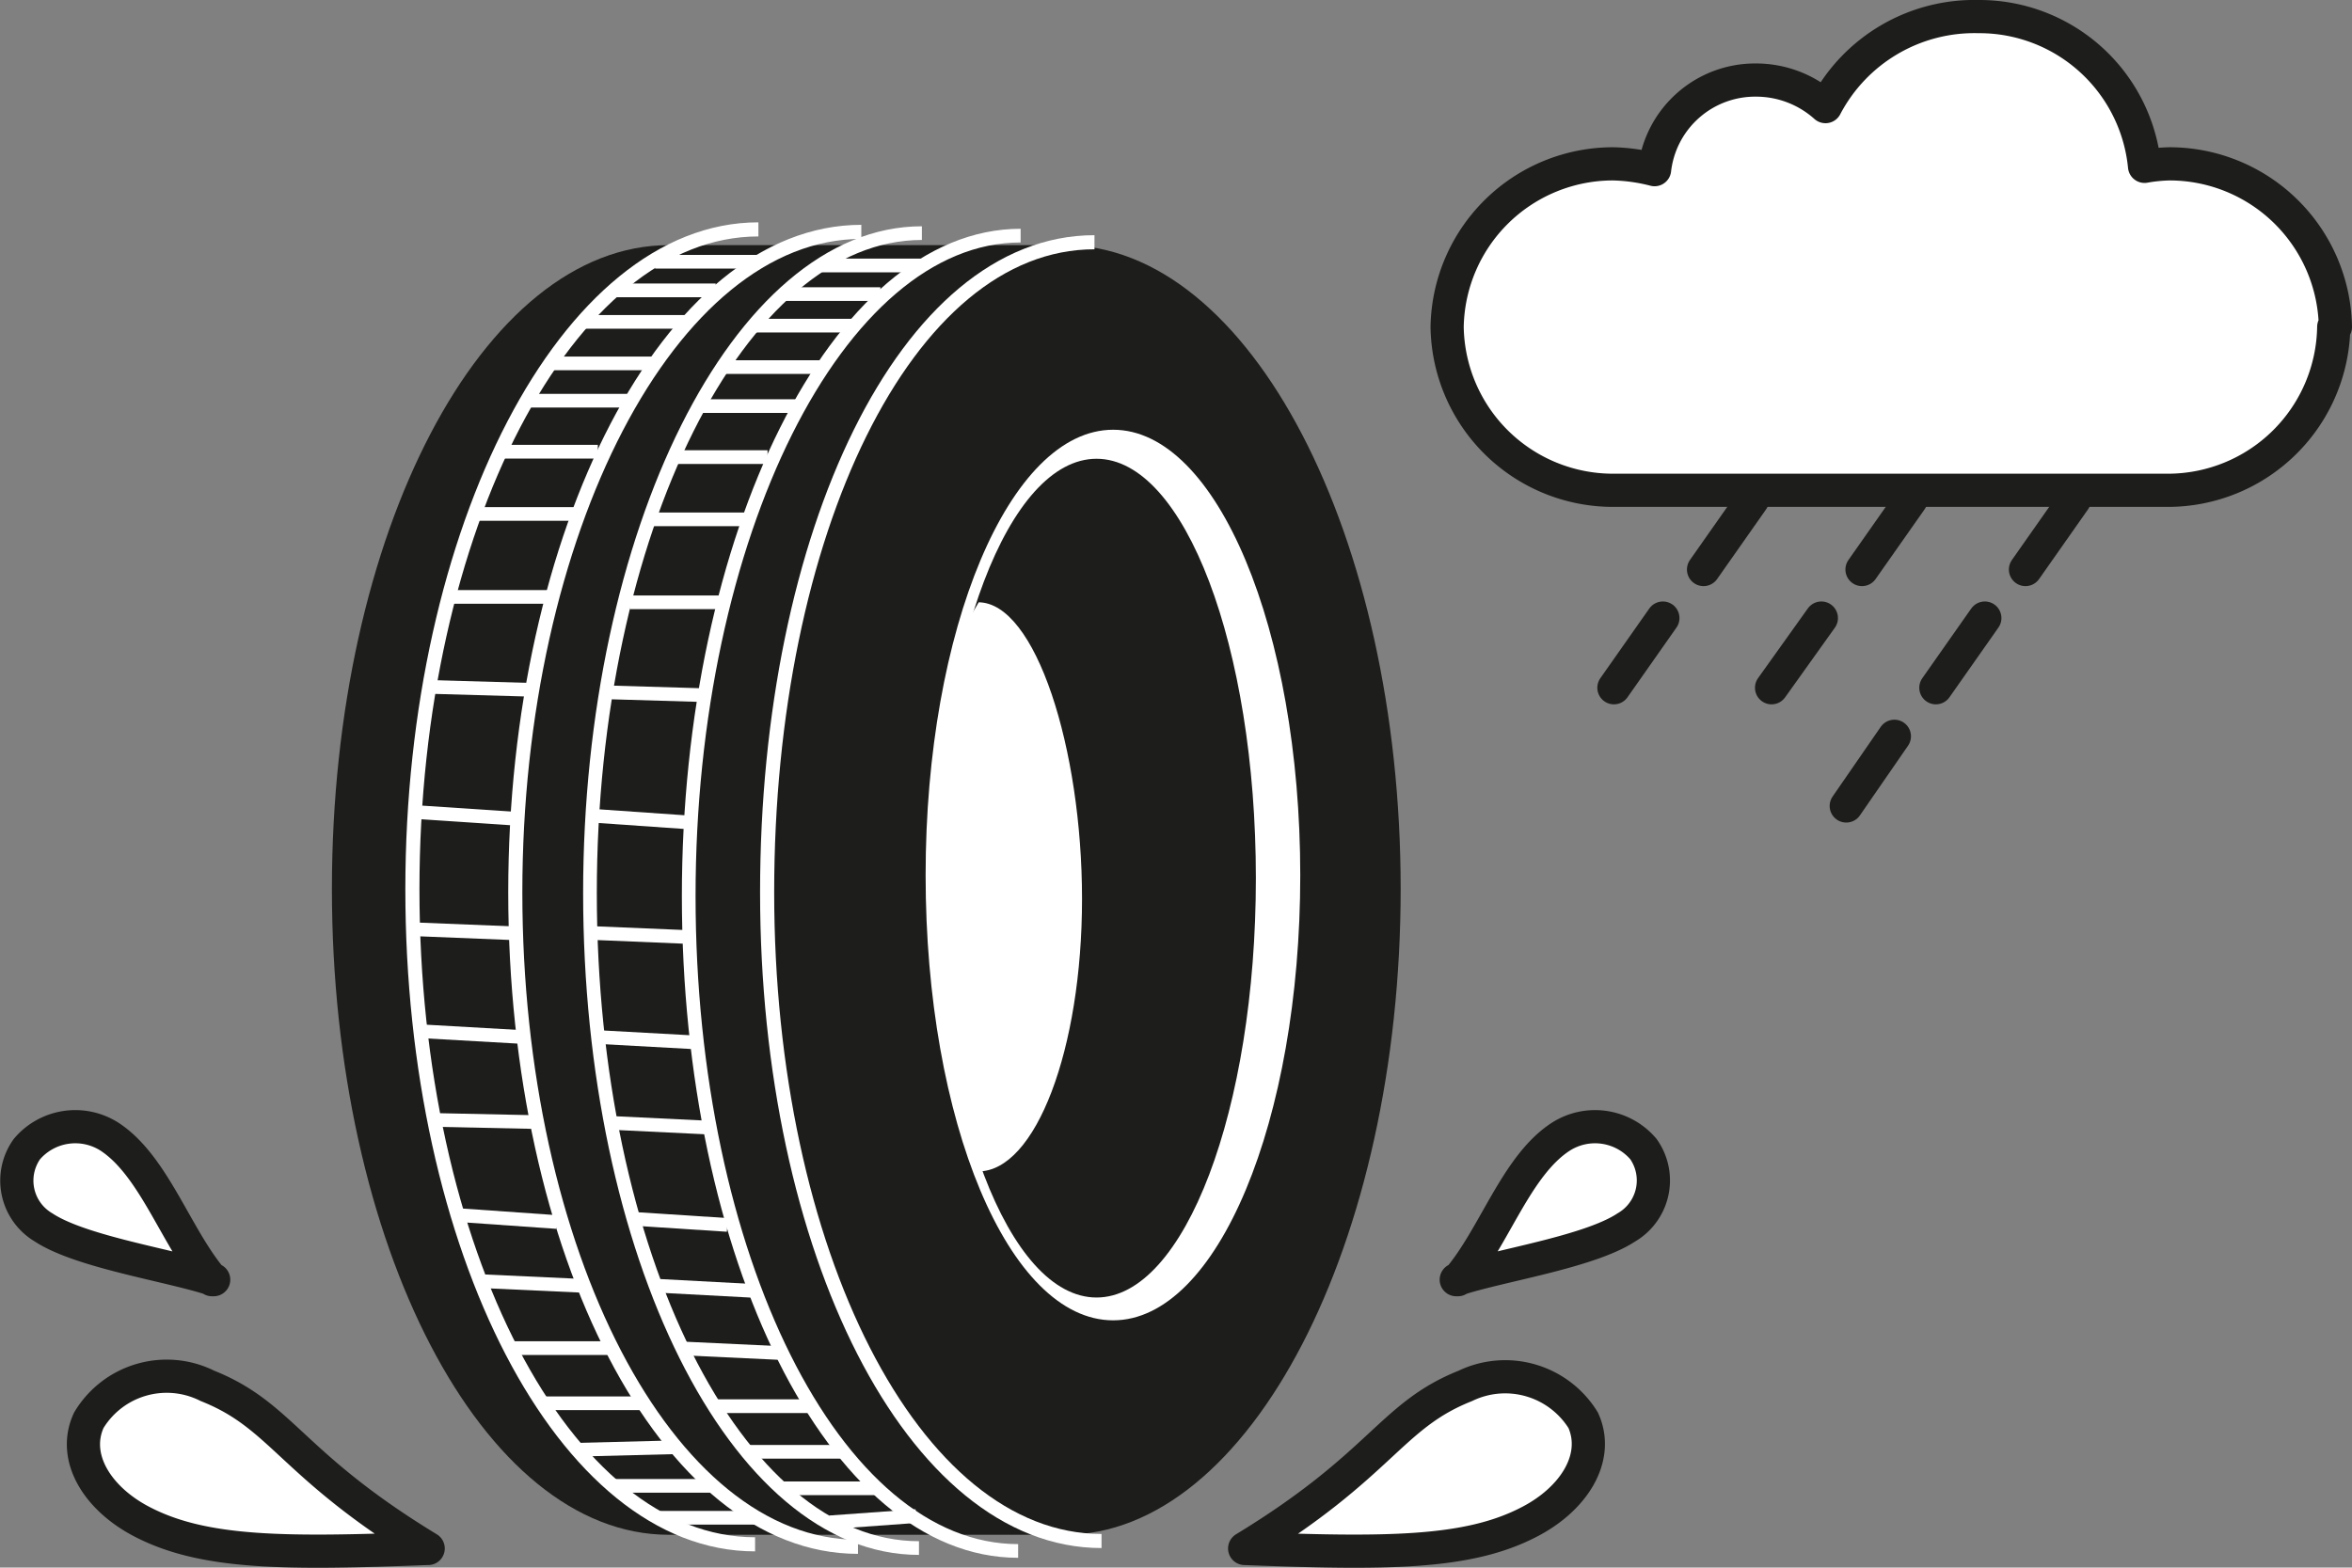 <svg xmlns="http://www.w3.org/2000/svg" viewBox="0 0 56.69 37.79"><rect x="0" y="0" width="56.69" height="37.79" fill="#808080" stroke="none"/><defs><style>.cls-1{fill:#fff;}.cls-10,.cls-11,.cls-2,.cls-3,.cls-4,.cls-5,.cls-7,.cls-8,.cls-9{fill:none;}.cls-2,.cls-3,.cls-4,.cls-5{stroke:#1d1d1b;stroke-linecap:round;stroke-linejoin:round;}.cls-2{stroke-width:0.8px;}.cls-3{stroke-width:0.8px;}.cls-4{stroke-width:0.8px;}.cls-5{stroke-width:0.8px;}.cls-6{fill:#1d1d1b;}.cls-10,.cls-11,.cls-7,.cls-8,.cls-9{stroke:#fff;stroke-miterlimit:10;}.cls-7{stroke-width:0.34px;}.cls-8{stroke-width:0.34px;}.cls-9{stroke-width:0.33px;}.cls-10{stroke-width:0.33px;}.cls-11{stroke-width:0.33px;}</style></defs><g id="Laag_2" data-name="Laag 2"><g id="Laag_1-2" data-name="Laag 1"><path class="cls-1" d="M56.29,7.88a4,4,0,0,0-4-3.93,3.93,3.93,0,0,0-.6.06,4,4,0,0,0-4-3.61A4.05,4.05,0,0,0,44,2.57a2.51,2.51,0,0,0-1.67-.64,2.44,2.44,0,0,0-2.45,2.16,4.34,4.34,0,0,0-1-.14,4,4,0,0,0-4,3.93,4,4,0,0,0,4,3.94H52.25a4,4,0,0,0,4-3.94Z"/><path class="cls-2" d="M56.29,7.88a4,4,0,0,0-4-3.93,3.93,3.93,0,0,0-.6.06,4,4,0,0,0-4-3.61A4.05,4.05,0,0,0,44,2.57a2.51,2.51,0,0,0-1.67-.64,2.44,2.44,0,0,0-2.45,2.16,4.34,4.34,0,0,0-1-.14,4,4,0,0,0-4,3.93,4,4,0,0,0,4,3.94H52.25a4,4,0,0,0,4-3.94Z"/><path class="cls-3" d="M42.24,12.05l-1.18,1.68m5-1.68-1.18,1.68M50,12.05l-1.18,1.68M40.08,14.9,38.9,16.58m5-1.68L42.7,16.58m5.14-1.68-1.18,1.68m-1,1.17L44.5,19.43"/><path class="cls-1" d="M10.29,37.33c-3.39.13-5.34.13-6.82-.62-1.1-.55-1.75-1.56-1.33-2.47A2.19,2.19,0,0,1,5,33.41c1.81.72,2,1.9,5.32,3.92Z"/><path class="cls-4" d="M10.29,37.33c-3.39.13-5.34.13-6.82-.62-1.1-.55-1.75-1.56-1.33-2.47A2.19,2.19,0,0,1,5,33.41c1.81.72,2,1.9,5.32,3.92Z"/><path class="cls-1" d="M30,37.33c3.4.13,5.35.13,6.82-.62,1.1-.55,1.75-1.56,1.34-2.47a2.21,2.21,0,0,0-2.84-.83c-1.81.72-2,1.9-5.32,3.92Z"/><path class="cls-4" d="M30,37.33c3.4.13,5.35.13,6.82-.62,1.1-.55,1.75-1.56,1.34-2.47a2.21,2.21,0,0,0-2.84-.83c-1.81.72-2,1.9-5.32,3.92Z"/><path class="cls-1" d="M35.1,30.85c1-.34,3.19-.66,4.1-1.26a1.31,1.31,0,0,0,.41-1.89,1.53,1.53,0,0,0-2-.29c-1.07.7-1.59,2.41-2.47,3.44Z"/><path class="cls-5" d="M35.1,30.85c1-.34,3.19-.66,4.1-1.26a1.31,1.31,0,0,0,.41-1.89,1.53,1.53,0,0,0-2-.29c-1.07.7-1.59,2.41-2.47,3.44Z"/><path class="cls-1" d="M5.15,30.85c-1-.34-3.19-.66-4.1-1.26a1.31,1.31,0,0,1-.4-1.89,1.53,1.53,0,0,1,2-.29c1.06.7,1.59,2.41,2.46,3.44Z"/><path class="cls-5" d="M5.15,30.85c-1-.34-3.19-.66-4.1-1.26a1.31,1.31,0,0,1-.4-1.89,1.53,1.53,0,0,1,2-.29c1.06.7,1.59,2.41,2.46,3.44Z"/><path class="cls-6" d="M16.12,37C11.63,37,8,30,8,21.43S11.63,5.91,16.12,5.91h9.53c4.48,0,8.11,7,8.11,15.52S30.13,37,25.65,37Z"/><path class="cls-7" d="M26.55,37.15c-4.54,0-8.06-7-8.06-15.64S21.84,5.84,26.38,5.84"/><path class="cls-1" d="M26.83,10.36c-2.5,0-4.52,4.81-4.52,10.74s2,10.73,4.52,10.73S31.34,27,31.34,21.1s-2-10.74-4.51-10.74Zm-.4,20.92c-2.12,0-3.84-4.52-3.84-10.11s1.72-10.11,3.84-10.11,3.84,4.53,3.84,10.11-1.72,10.11-3.84,10.11Z"/><path class="cls-1" d="M23.59,14.52l-.4.68-.44,2.19-.2,2.41L22.43,23,23,26.46l.58,1.78c1.38,0,2.5-2.94,2.5-6.57s-1.12-7.15-2.5-7.15"/><path class="cls-8" d="M20.68,37.29c-4.61,0-8.26-7.12-8.26-15.78S16.15,5.59,20.76,5.59M18.2,37.23c-4.61,0-8.26-7.13-8.26-15.79S13.67,5.53,18.28,5.53"/><path class="cls-9" d="M12.47,19.74l-2.4-.16m2.34,2.92-2.48-.1M12.59,25l-2.46-.14m2.75,2.19L10.51,27m2.91,2.46L11,29.29M14.08,31l-2.39-.11m3,1.61-2.44,0m3.25,1.33H13.06m3.21,1.06-2.37.06m3.31.87-2.39,0m-2-19.19-2.46-.07m2.91-2.17H10.93m3-2-2.52,0m3-1.5H12.09m3.06-1.23H12.67M18.2,36.59l-2.29,0M15.79,8.76H13.34m3.2-1H14.1M17.25,7,14.86,7m3.41-.69-2.48,0"/><path class="cls-10" d="M24.54,37.39c-4.43,0-7.94-7.13-7.94-15.79s3.59-15.92,8-15.92M22.15,37.32c-4.42,0-7.93-7.13-7.93-15.79s3.59-15.91,8-15.91"/><path class="cls-11" d="M16.65,19.83l-2.3-.16m2.25,2.92-2.39-.1m2.56,2.64L14.4,25M17,27.18l-2.27-.11m2.8,2.46-2.31-.15m2.94,1.74L15.91,31m2.93,1.62-2.34-.11m3.06,1.39H17.22M20.31,35,18,35m3.19.88-2.3,0M17,16.76l-2.37-.07m2.8-2.17H15.18m2.86-2-2.42,0m2.88-1.5H16.28m2.95-1.23H16.85m5.23,26.76L20,36.7M19.84,8.85H17.49m3.08-1H18.22m3-.76-2.31,0m3.29-.69-2.39,0"/></g></g></svg>